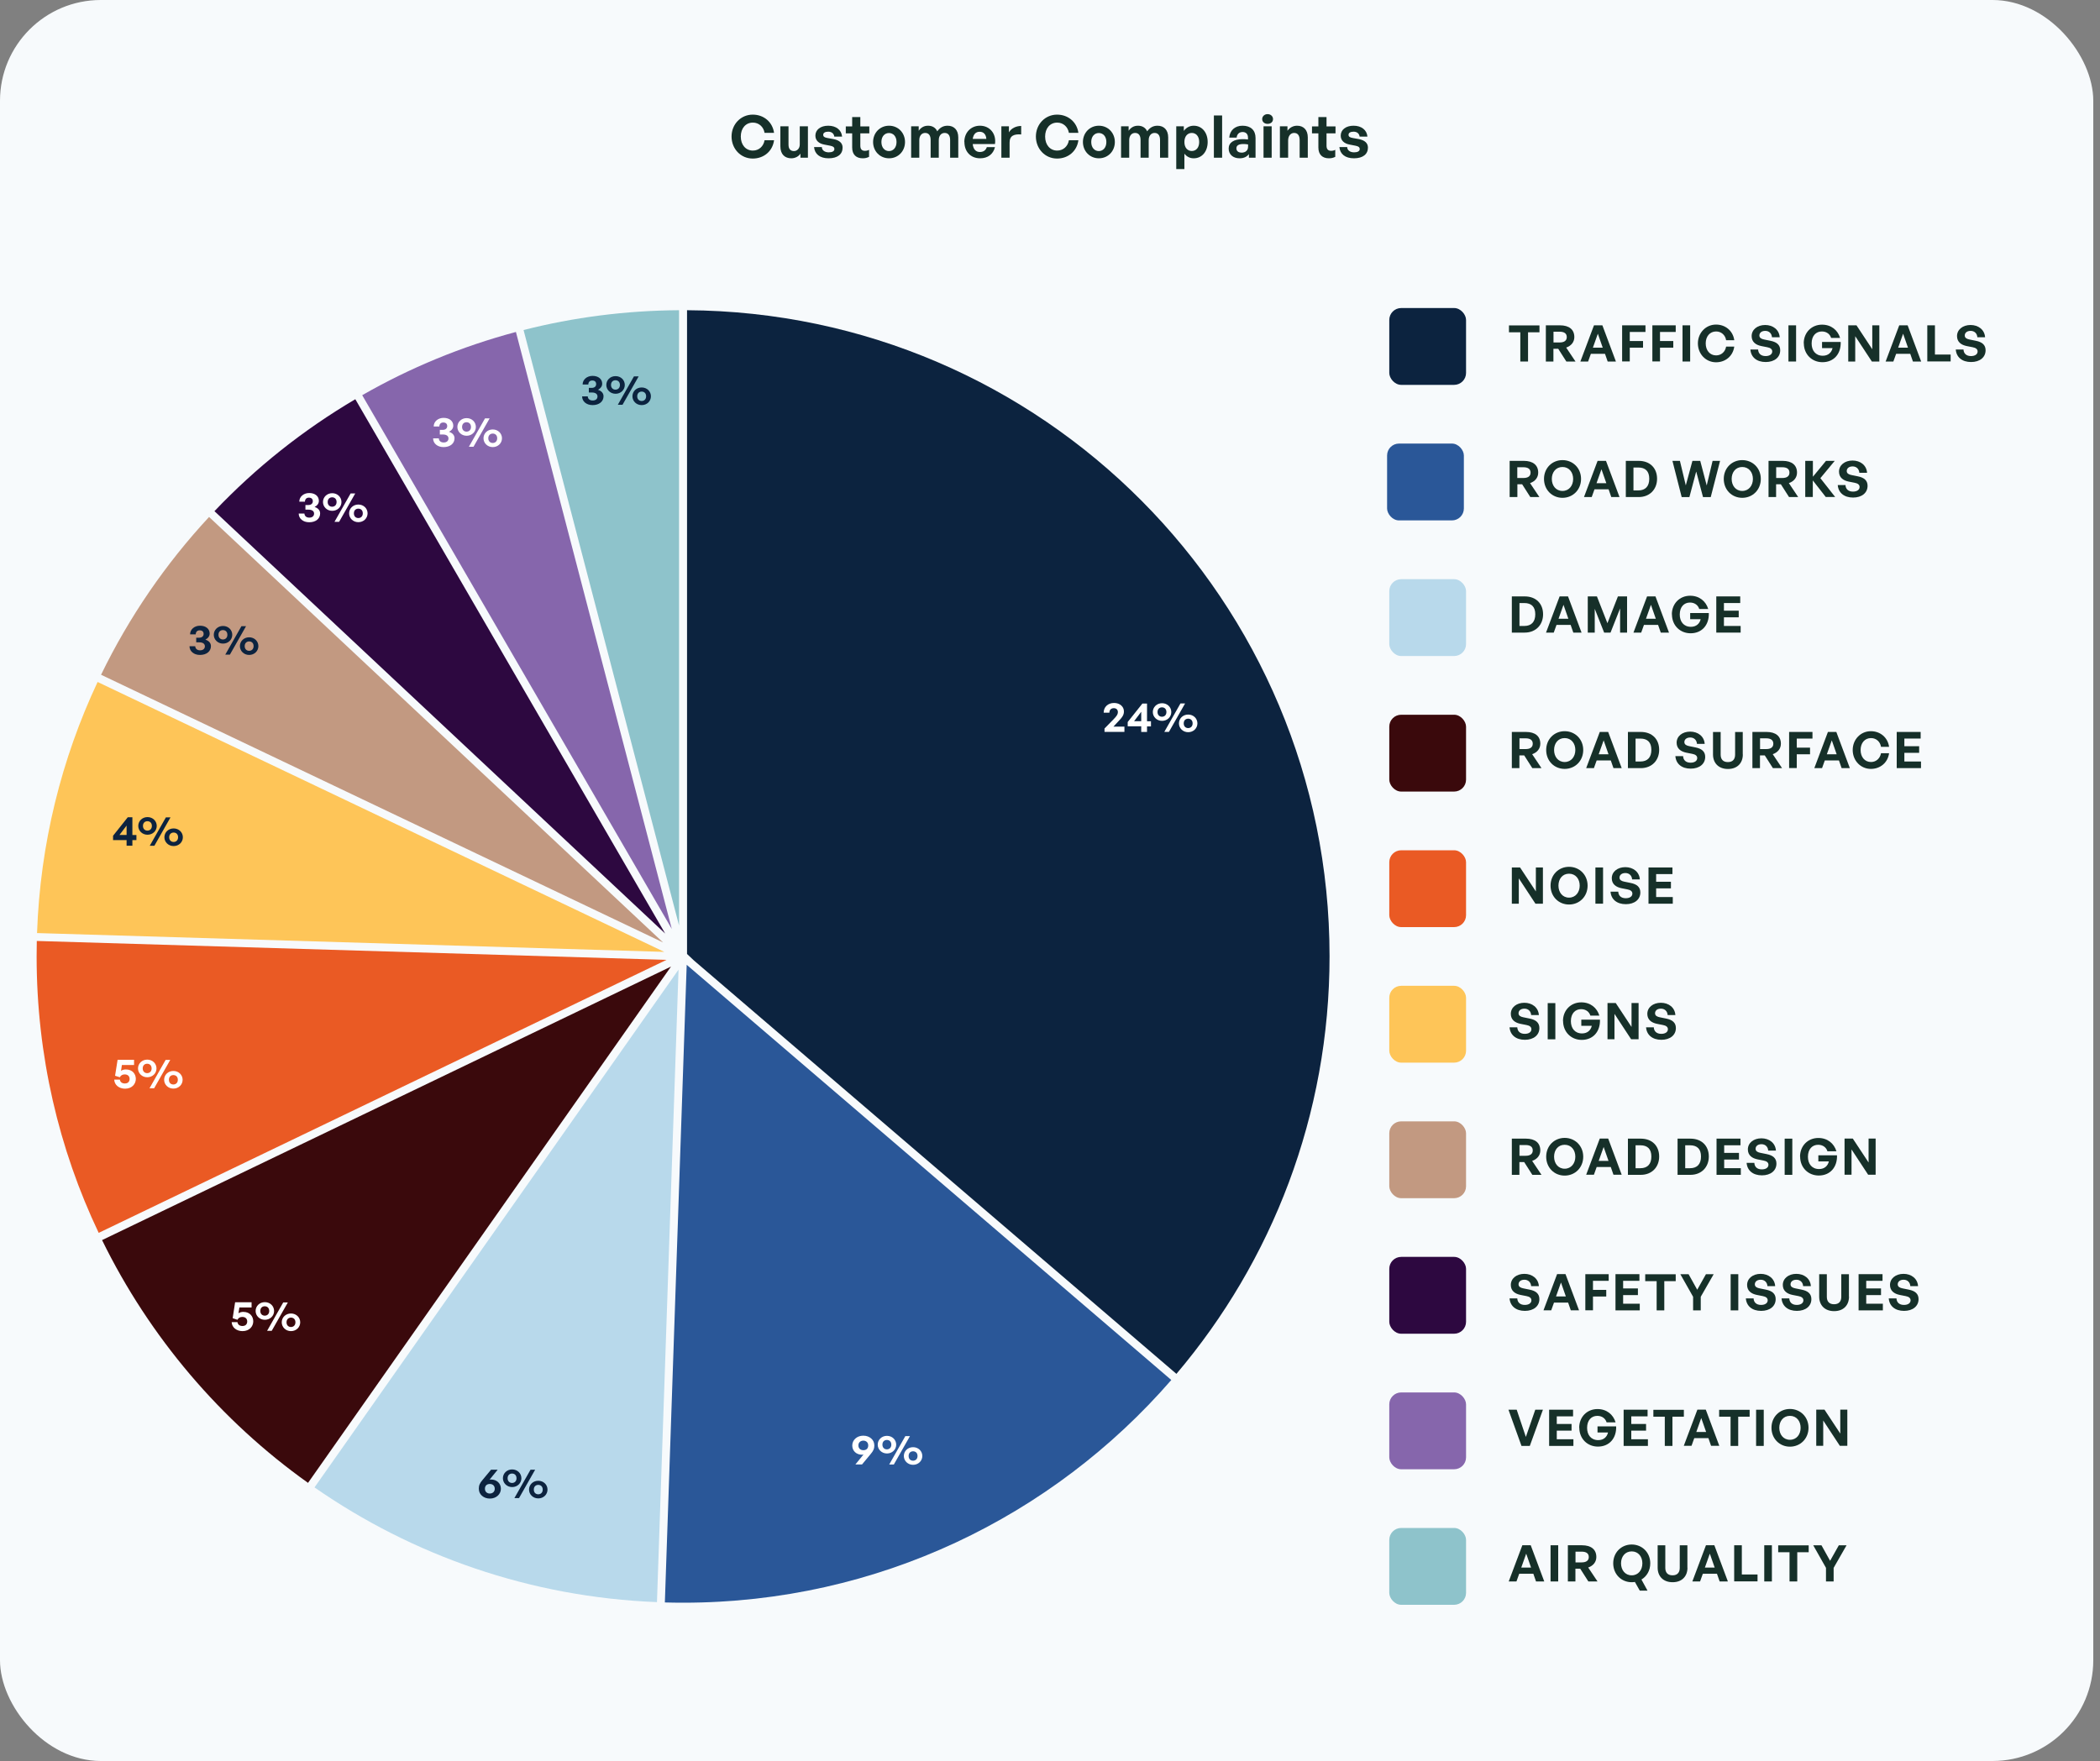 <?xml version="1.0" encoding="UTF-8"?><svg id="Layer_2" xmlns="http://www.w3.org/2000/svg" xmlns:xlink="http://www.w3.org/1999/xlink" viewBox="0 0 250 209.7"><rect x="0" y="0" width="250" height="209.7" fill="#808080" stroke="none"/><defs><style>.cls-1{fill:#0c233f;}.cls-2{fill:#fff;}.cls-3{fill:#3a090c;}.cls-4{clip-path:url(#clippath-2);}.cls-5{clip-path:url(#clippath-6);}.cls-6{fill:#2d0840;}.cls-7{fill:#2a5798;}.cls-8{fill:#8666ac;}.cls-9{clip-path:url(#clippath-7);}.cls-10{clip-path:url(#clippath-1);}.cls-11{clip-path:url(#clippath-4);}.cls-12{fill:#163029;}.cls-13{fill:#f7fafc;}.cls-14{clip-path:url(#clippath-9);}.cls-15{clip-path:url(#clippath);}.cls-16{fill:#fec558;}.cls-17{fill:none;}.cls-18{clip-path:url(#clippath-3);}.cls-19{clip-path:url(#clippath-8);}.cls-20{clip-path:url(#clippath-5);}.cls-21{fill:#8ec3cb;}.cls-22{fill:#ea5a24;}.cls-23{fill:#b8d9eb;}.cls-24{clip-path:url(#clippath-10);}.cls-25{fill:#c29981;}</style><clipPath id="clippath"><rect class="cls-17" width="250" height="209.7"/></clipPath><clipPath id="clippath-1"><rect class="cls-17" width="250" height="209.7"/></clipPath><clipPath id="clippath-2"><rect class="cls-17" width="250" height="209.7"/></clipPath><clipPath id="clippath-3"><rect class="cls-17" width="250" height="209.7"/></clipPath><clipPath id="clippath-4"><rect class="cls-17" width="250" height="209.7"/></clipPath><clipPath id="clippath-5"><rect class="cls-17" width="250" height="209.7"/></clipPath><clipPath id="clippath-6"><rect class="cls-17" width="250" height="209.7"/></clipPath><clipPath id="clippath-7"><rect class="cls-17" width="250" height="209.7"/></clipPath><clipPath id="clippath-8"><rect class="cls-17" width="250" height="209.7"/></clipPath><clipPath id="clippath-9"><rect class="cls-17" width="250" height="209.7"/></clipPath><clipPath id="clippath-10"><rect class="cls-17" width="250" height="209.7"/></clipPath></defs><g id="Layer_1-2"><g><g class="cls-15"><rect class="cls-13" y="0" width="249.2" height="209.7" rx="12" ry="12"/><path class="cls-6" d="M79.19,111.17L42.3,47.54c-6.2,3.65-11.84,8.14-16.77,13.33l53.66,50.3Z"/><path class="cls-1" d="M81.79,113.6l.84,.79,57.42,49.21c11.37-13.41,18.23-30.77,18.23-49.72,0-42.35-34.2-76.7-76.49-76.94V113.6Z"/><path class="cls-23" d="M78.21,190.78l2.57-75.32-43.34,61.66c11.65,8.1,25.65,13.06,40.76,13.66"/><path class="cls-21" d="M80.84,36.94c-6.38,.04-12.58,.85-18.51,2.36l18.51,70.91V36.94Z"/><path class="cls-8" d="M79.98,110.64L61.42,39.53c-6.48,1.73-12.62,4.27-18.3,7.53l36.86,63.57Z"/><path class="cls-7" d="M81.75,114.89l-2.6,75.93c.72,.02,1.45,.03,2.18,.03,23.2,0,44.01-10.28,58.11-26.52l-57.69-49.44Z"/><path class="cls-3" d="M79.88,115.1L12.15,147.67c5.66,11.56,14.12,21.5,24.52,28.91l43.21-61.48Z"/><path class="cls-16" d="M79.08,113.35L11.62,81.21c-4.29,9.13-6.84,19.24-7.21,29.9l74.67,2.24Z"/><path class="cls-22" d="M79.36,114.3l-74.98-2.25c-.01,.61-.02,1.23-.02,1.85,0,11.78,2.65,22.94,7.39,32.91l67.62-32.52Z"/><path class="cls-25" d="M12.03,80.35l66.91,31.88L24.89,61.56c-5.16,5.56-9.51,11.89-12.86,18.79"/></g><g><path class="cls-12" d="M179.72,59.19v-4.31h1.69c1.08,0,1.71,.5,1.71,1.4,0,.58-.36,1.04-.97,1.25l1.11,1.66h-1.08l-.97-1.52h-.57v1.52h-.91Zm.91-2.27h.73c.55,0,.85-.22,.85-.64s-.29-.64-.85-.64h-.73v1.28Z"/><path class="cls-12" d="M183.81,57.03c0-1.29,.96-2.24,2.2-2.24s2.21,.95,2.21,2.24-.97,2.25-2.21,2.25-2.2-.96-2.2-2.25Zm3.47,0c0-.79-.48-1.42-1.27-1.42s-1.27,.63-1.27,1.42,.48,1.43,1.27,1.43,1.27-.64,1.27-1.43Z"/><path class="cls-12" d="M191.49,58.27h-1.67l-.33,.92h-.92l1.62-4.31h1l1.61,4.31h-.98l-.32-.92Zm-1.42-.73h1.16l-.58-1.66-.59,1.66Z"/><path class="cls-12" d="M193.55,59.19v-4.31h1.53c1.37,0,2.19,.88,2.19,2.13s-.86,2.18-2.19,2.18h-1.53Zm.91-.79h.57c.86,0,1.31-.5,1.31-1.39s-.45-1.34-1.31-1.34h-.57v2.74Z"/><path class="cls-12" d="M201.92,56.18l-.8,3.01h-.92l-1.1-4.31h.89l.7,2.92,.79-2.92h.93l.77,2.93,.7-2.93h.89l-1.11,4.31h-.92l-.8-3.01Z"/><path class="cls-12" d="M205.21,57.03c0-1.29,.96-2.24,2.2-2.24s2.21,.95,2.21,2.24-.96,2.25-2.21,2.25-2.2-.96-2.2-2.25Zm3.47,0c0-.79-.48-1.42-1.27-1.42s-1.26,.63-1.26,1.42,.48,1.43,1.26,1.43,1.27-.64,1.27-1.43Z"/><path class="cls-12" d="M210.54,59.19v-4.31h1.68c1.09,0,1.71,.5,1.71,1.4,0,.58-.36,1.04-.97,1.25l1.11,1.66h-1.09l-.97-1.52h-.57v1.52h-.91Zm.91-2.27h.73c.55,0,.85-.22,.85-.64s-.29-.64-.85-.64h-.73v1.28Z"/><path class="cls-12" d="M214.91,59.19v-4.31h.91v1.89l1.56-1.89h1.04l-1.71,2.06,1.76,2.24h-1.12l-1.54-1.97v1.97h-.91Z"/><path class="cls-12" d="M220.61,59.25c-1.08,0-1.76-.58-1.83-1.49h.92c.02,.47,.33,.78,.89,.78,.46,0,.79-.2,.79-.55,0-.27-.21-.43-.58-.5l-.71-.14c-.65-.13-1.16-.48-1.16-1.19,0-.77,.68-1.32,1.61-1.32s1.67,.56,1.73,1.46h-.92c-.03-.45-.34-.76-.8-.76s-.7,.25-.7,.55,.27,.42,.58,.48l.74,.15c.76,.15,1.16,.5,1.16,1.13,0,.82-.66,1.4-1.74,1.4Z"/></g><g class="cls-10"><rect class="cls-7" x="165.13" y="52.82" width="9.14" height="9.15" rx="1.42" ry="1.42"/></g><g><path class="cls-12" d="M180.99,43.05v-3.48h-1.35v-.82h3.63v.82h-1.36v3.48h-.91Z"/><path class="cls-12" d="M184.03,43.05v-4.31h1.68c1.09,0,1.71,.5,1.71,1.4,0,.58-.36,1.04-.97,1.25l1.11,1.66h-1.09l-.97-1.52h-.57v1.52h-.91Zm.91-2.27h.73c.55,0,.85-.22,.85-.64s-.29-.64-.85-.64h-.73v1.28Z"/><path class="cls-12" d="M191.06,42.13h-1.67l-.33,.92h-.92l1.62-4.31h1l1.61,4.31h-.98l-.32-.92Zm-1.42-.73h1.16l-.58-1.66-.59,1.66Z"/><path class="cls-12" d="M193.11,43.05v-4.31h2.78v.79h-1.87v1.08h1.58v.79h-1.58v1.64h-.91Z"/><path class="cls-12" d="M196.71,43.05v-4.31h2.78v.79h-1.87v1.08h1.58v.79h-1.58v1.64h-.91Z"/><path class="cls-12" d="M200.3,43.05v-4.31h.91v4.31h-.91Z"/><path class="cls-12" d="M202.13,40.89c0-1.26,.95-2.24,2.16-2.24,1.13,0,2.02,.76,2.17,1.86h-.97c-.1-.62-.58-1.04-1.19-1.04-.74,0-1.24,.58-1.24,1.42s.5,1.43,1.24,1.43c.61,0,1.09-.43,1.19-1.05h.97c-.15,1.12-1.04,1.87-2.17,1.87-1.21,0-2.16-.98-2.16-2.25Z"/><path class="cls-12" d="M210.21,43.11c-1.09,0-1.76-.58-1.83-1.49h.92c.02,.47,.33,.78,.89,.78,.46,0,.79-.2,.79-.55,0-.27-.21-.43-.58-.5l-.71-.14c-.65-.13-1.16-.48-1.16-1.19,0-.77,.68-1.32,1.61-1.32s1.67,.56,1.73,1.46h-.92c-.03-.45-.34-.76-.8-.76s-.7,.25-.7,.55,.27,.42,.58,.48l.74,.15c.76,.15,1.16,.5,1.16,1.13,0,.82-.66,1.4-1.74,1.4Z"/><path class="cls-12" d="M212.91,43.05v-4.31h.91v4.31h-.91Z"/><path class="cls-12" d="M214.73,40.88c0-1.27,.92-2.22,2.18-2.22,1.09,0,1.87,.65,2.15,1.58h-1.07c-.13-.44-.53-.77-1.1-.77-.7,0-1.22,.51-1.22,1.43,0,.83,.46,1.46,1.33,1.46,.64,0,1.04-.38,1.16-.91h-1.25v-.73h2.22c.05,1.4-.8,2.41-2.17,2.41-1.25,0-2.22-.93-2.22-2.26Z"/><path class="cls-12" d="M220.86,40.05v3h-.83v-4.31h.98l1.88,2.85v-2.85h.84v4.31h-.89l-1.97-3Z"/><path class="cls-12" d="M227.4,42.13h-1.67l-.33,.92h-.92l1.62-4.31h1l1.61,4.31h-.98l-.32-.92Zm-1.42-.73h1.16l-.58-1.66-.59,1.66Z"/><path class="cls-12" d="M229.44,43.05v-4.31h.91v3.48h1.87v.82h-2.78Z"/><path class="cls-12" d="M234.66,43.11c-1.09,0-1.76-.58-1.83-1.49h.92c.02,.47,.33,.78,.89,.78,.46,0,.79-.2,.79-.55,0-.27-.21-.43-.58-.5l-.71-.14c-.65-.13-1.16-.48-1.16-1.19,0-.77,.68-1.32,1.61-1.32s1.67,.56,1.73,1.46h-.92c-.03-.45-.34-.76-.8-.76s-.7,.25-.7,.55,.27,.42,.58,.48l.74,.15c.76,.15,1.16,.5,1.16,1.13,0,.82-.66,1.4-1.74,1.4Z"/></g><g class="cls-4"><rect class="cls-1" x="165.39" y="36.68" width="9.14" height="9.15" rx="1.42" ry="1.42"/></g><g><path class="cls-12" d="M179.98,75.33v-4.31h1.53c1.37,0,2.19,.88,2.19,2.13s-.86,2.18-2.19,2.18h-1.53Zm.91-.79h.57c.86,0,1.31-.5,1.31-1.39s-.45-1.34-1.31-1.34h-.57v2.74Z"/><path class="cls-12" d="M186.97,74.41h-1.67l-.33,.92h-.92l1.62-4.31h1l1.61,4.31h-.98l-.32-.92Zm-1.42-.73h1.16l-.58-1.66-.59,1.66Z"/><path class="cls-12" d="M189.85,72.47v2.86h-.83v-4.31h1.09l1.25,3.19,1.25-3.19h1.09v4.31h-.83v-2.88l-1.14,2.88h-.76l-1.13-2.86Z"/><path class="cls-12" d="M197.38,74.41h-1.67l-.33,.92h-.92l1.62-4.31h1l1.61,4.31h-.98l-.32-.92Zm-1.42-.73h1.16l-.58-1.66-.59,1.66Z"/><path class="cls-12" d="M199.03,73.16c0-1.27,.92-2.22,2.18-2.22,1.09,0,1.87,.65,2.15,1.58h-1.07c-.13-.44-.53-.77-1.1-.77-.7,0-1.22,.51-1.22,1.43,0,.83,.46,1.46,1.33,1.46,.64,0,1.04-.38,1.16-.91h-1.25v-.73h2.22c.05,1.4-.8,2.41-2.17,2.41-1.25,0-2.22-.93-2.22-2.26Z"/><path class="cls-12" d="M207.22,75.33h-2.9v-4.31h2.85v.79h-1.94v.91h1.76v.79h-1.76v1.03h1.99v.79Z"/></g><g class="cls-18"><rect class="cls-23" x="165.39" y="68.97" width="9.14" height="9.15" rx="1.42" ry="1.42"/></g><g><path class="cls-12" d="M179.98,91.47v-4.31h1.68c1.09,0,1.71,.5,1.71,1.4,0,.58-.36,1.04-.97,1.25l1.11,1.66h-1.09l-.97-1.52h-.57v1.52h-.91Zm.91-2.27h.73c.55,0,.85-.22,.85-.64s-.29-.64-.85-.64h-.73v1.28Z"/><path class="cls-12" d="M184.07,89.31c0-1.29,.96-2.24,2.2-2.24s2.21,.95,2.21,2.24-.96,2.25-2.21,2.25-2.2-.96-2.2-2.25Zm3.47,0c0-.79-.48-1.42-1.27-1.42s-1.26,.63-1.26,1.42,.48,1.43,1.26,1.43,1.27-.64,1.27-1.43Z"/><path class="cls-12" d="M191.75,90.55h-1.67l-.33,.92h-.92l1.62-4.31h1l1.61,4.31h-.98l-.32-.92Zm-1.42-.73h1.16l-.58-1.66-.59,1.66Z"/><path class="cls-12" d="M193.8,91.47v-4.31h1.53c1.37,0,2.19,.88,2.19,2.13s-.86,2.18-2.19,2.18h-1.53Zm.91-.79h.57c.86,0,1.31-.5,1.31-1.39s-.45-1.34-1.31-1.34h-.57v2.74Z"/><path class="cls-12" d="M201.28,91.53c-1.09,0-1.76-.58-1.83-1.49h.92c.02,.47,.33,.78,.89,.78,.46,0,.79-.2,.79-.55,0-.27-.21-.43-.58-.5l-.71-.14c-.65-.13-1.16-.48-1.16-1.19,0-.77,.68-1.32,1.61-1.32s1.67,.56,1.73,1.46h-.92c-.03-.45-.34-.76-.8-.76s-.7,.25-.7,.55,.27,.42,.58,.48l.74,.15c.76,.15,1.16,.5,1.16,1.13,0,.82-.66,1.4-1.74,1.4Z"/><path class="cls-12" d="M207.48,89.84c0,1.02-.65,1.73-1.77,1.73s-1.78-.71-1.78-1.73v-2.67h.91v2.69c0,.53,.26,.89,.86,.89s.86-.36,.86-.89v-2.69h.91v2.67Z"/><path class="cls-12" d="M208.62,91.47v-4.31h1.68c1.09,0,1.71,.5,1.71,1.4,0,.58-.36,1.04-.97,1.25l1.11,1.66h-1.09l-.97-1.52h-.57v1.52h-.91Zm.91-2.27h.73c.55,0,.85-.22,.85-.64s-.29-.64-.85-.64h-.73v1.28Z"/><path class="cls-12" d="M212.99,91.47v-4.31h2.78v.79h-1.87v1.08h1.58v.79h-1.58v1.64h-.91Z"/><path class="cls-12" d="M218.91,90.55h-1.67l-.33,.92h-.92l1.62-4.31h1l1.61,4.31h-.98l-.32-.92Zm-1.42-.73h1.16l-.58-1.66-.59,1.66Z"/><path class="cls-12" d="M220.56,89.31c0-1.26,.95-2.24,2.16-2.24,1.13,0,2.02,.76,2.17,1.86h-.96c-.1-.62-.58-1.04-1.19-1.04-.74,0-1.24,.58-1.24,1.42s.5,1.43,1.24,1.43c.61,0,1.08-.43,1.19-1.05h.96c-.15,1.12-1.04,1.87-2.17,1.87-1.21,0-2.16-.98-2.16-2.25Z"/><path class="cls-12" d="M228.7,91.47h-2.9v-4.31h2.85v.79h-1.94v.91h1.76v.79h-1.76v1.03h1.98v.79Z"/></g><g class="cls-11"><rect class="cls-3" x="165.39" y="85.11" width="9.14" height="9.15" rx="1.42" ry="1.42"/></g><g><path class="cls-12" d="M180.81,104.61v3h-.83v-4.31h.98l1.88,2.85v-2.85h.84v4.31h-.89l-1.97-3Z"/><path class="cls-12" d="M184.59,105.46c0-1.29,.96-2.24,2.2-2.24s2.21,.95,2.21,2.24-.96,2.25-2.21,2.25-2.2-.96-2.2-2.25Zm3.47,0c0-.79-.48-1.42-1.27-1.42s-1.26,.63-1.26,1.42,.48,1.43,1.26,1.43,1.27-.64,1.27-1.43Z"/><path class="cls-12" d="M189.93,107.61v-4.31h.91v4.31h-.91Z"/><path class="cls-12" d="M193.56,107.67c-1.09,0-1.76-.58-1.83-1.49h.92c.02,.47,.33,.78,.89,.78,.46,0,.79-.2,.79-.55,0-.27-.21-.43-.58-.5l-.71-.14c-.65-.13-1.16-.48-1.16-1.19,0-.77,.68-1.32,1.61-1.32s1.67,.56,1.73,1.46h-.92c-.03-.45-.34-.76-.8-.76s-.7,.25-.7,.55,.27,.42,.58,.48l.74,.15c.76,.15,1.16,.5,1.16,1.13,0,.82-.66,1.4-1.74,1.4Z"/><path class="cls-12" d="M199.15,107.61h-2.9v-4.31h2.85v.79h-1.94v.91h1.76v.79h-1.76v1.03h1.98v.79Z"/></g><g class="cls-20"><rect class="cls-22" x="165.39" y="101.25" width="9.14" height="9.15" rx="1.42" ry="1.42"/></g><g><path class="cls-12" d="M181.54,123.82c-1.08,0-1.76-.58-1.83-1.49h.92c.02,.47,.33,.78,.89,.78,.46,0,.79-.2,.79-.55,0-.27-.21-.43-.58-.5l-.71-.14c-.65-.13-1.16-.48-1.16-1.19,0-.77,.68-1.32,1.61-1.32s1.67,.56,1.73,1.46h-.92c-.03-.45-.34-.76-.8-.76s-.7,.25-.7,.55,.27,.42,.58,.48l.74,.15c.76,.15,1.16,.5,1.16,1.13,0,.82-.66,1.4-1.74,1.4Z"/><path class="cls-12" d="M184.25,123.76v-4.31h.91v4.31h-.91Z"/><path class="cls-12" d="M186.07,121.58c0-1.27,.92-2.22,2.18-2.22,1.09,0,1.87,.65,2.15,1.58h-1.07c-.13-.44-.53-.77-1.1-.77-.7,0-1.22,.51-1.22,1.43,0,.83,.46,1.46,1.33,1.46,.64,0,1.04-.38,1.16-.91h-1.25v-.73h2.22c.05,1.4-.8,2.41-2.17,2.41-1.25,0-2.22-.93-2.22-2.26Z"/><path class="cls-12" d="M192.2,120.75v3h-.83v-4.31h.98l1.88,2.85v-2.85h.84v4.31h-.89l-1.97-3Z"/><path class="cls-12" d="M197.79,123.82c-1.08,0-1.76-.58-1.83-1.49h.92c.02,.47,.33,.78,.89,.78,.46,0,.79-.2,.79-.55,0-.27-.21-.43-.58-.5l-.71-.14c-.65-.13-1.16-.48-1.16-1.19,0-.77,.68-1.32,1.61-1.32s1.67,.56,1.73,1.46h-.92c-.03-.45-.34-.76-.8-.76s-.7,.25-.7,.55,.27,.42,.58,.48l.74,.15c.76,.15,1.16,.5,1.16,1.13,0,.82-.66,1.4-1.74,1.4Z"/></g><g class="cls-5"><rect class="cls-16" x="165.39" y="117.39" width="9.14" height="9.15" rx="1.42" ry="1.42"/></g><g><path class="cls-12" d="M179.98,139.9v-4.31h1.68c1.09,0,1.71,.5,1.71,1.4,0,.58-.36,1.04-.97,1.25l1.11,1.66h-1.09l-.97-1.52h-.57v1.52h-.91Zm.91-2.27h.73c.55,0,.85-.22,.85-.64s-.29-.64-.85-.64h-.73v1.28Z"/><path class="cls-12" d="M184.07,137.74c0-1.29,.96-2.24,2.2-2.24s2.21,.95,2.21,2.24-.96,2.25-2.21,2.25-2.2-.96-2.2-2.25Zm3.47,0c0-.79-.48-1.42-1.27-1.42s-1.26,.63-1.26,1.42,.48,1.43,1.26,1.43,1.27-.64,1.27-1.43Z"/><path class="cls-12" d="M191.75,138.97h-1.67l-.33,.92h-.92l1.62-4.31h1l1.61,4.31h-.98l-.32-.92Zm-1.42-.73h1.16l-.58-1.66-.59,1.66Z"/><path class="cls-12" d="M193.8,139.9v-4.31h1.53c1.37,0,2.19,.88,2.19,2.13s-.86,2.18-2.19,2.18h-1.53Zm.91-.79h.57c.86,0,1.31-.5,1.31-1.39s-.45-1.34-1.31-1.34h-.57v2.74Z"/><path class="cls-12" d="M199.71,139.9v-4.31h1.53c1.37,0,2.19,.88,2.19,2.13s-.86,2.18-2.19,2.18h-1.53Zm.91-.79h.57c.86,0,1.31-.5,1.31-1.39s-.45-1.34-1.31-1.34h-.57v2.74Z"/><path class="cls-12" d="M207.25,139.9h-2.9v-4.31h2.85v.79h-1.94v.91h1.76v.79h-1.76v1.03h1.98v.79Z"/><path class="cls-12" d="M209.76,139.96c-1.08,0-1.76-.58-1.83-1.49h.92c.02,.47,.33,.78,.89,.78,.46,0,.79-.2,.79-.55,0-.27-.21-.43-.58-.5l-.71-.14c-.65-.13-1.16-.48-1.16-1.19,0-.77,.68-1.32,1.61-1.32s1.67,.56,1.73,1.46h-.92c-.03-.45-.34-.76-.8-.76s-.7,.25-.7,.55,.27,.42,.58,.48l.74,.15c.76,.15,1.16,.5,1.16,1.13,0,.82-.66,1.4-1.74,1.4Z"/><path class="cls-12" d="M212.46,139.9v-4.31h.91v4.31h-.91Z"/><path class="cls-12" d="M214.29,137.73c0-1.27,.92-2.22,2.18-2.22,1.09,0,1.87,.65,2.15,1.58h-1.07c-.13-.44-.53-.77-1.1-.77-.7,0-1.22,.51-1.22,1.43,0,.83,.46,1.46,1.33,1.46,.64,0,1.04-.38,1.16-.91h-1.25v-.73h2.22c.05,1.4-.8,2.41-2.17,2.41-1.25,0-2.22-.93-2.22-2.26Z"/><path class="cls-12" d="M220.42,136.89v3h-.83v-4.31h.98l1.88,2.85v-2.85h.84v4.31h-.89l-1.97-3Z"/></g><g class="cls-9"><rect class="cls-25" x="165.39" y="133.53" width="9.14" height="9.15" rx="1.42" ry="1.42"/></g><g><path class="cls-12" d="M181.54,156.1c-1.08,0-1.76-.58-1.83-1.49h.92c.02,.47,.33,.78,.89,.78,.46,0,.79-.2,.79-.55,0-.27-.21-.43-.58-.5l-.71-.14c-.65-.13-1.16-.48-1.16-1.19,0-.77,.68-1.32,1.61-1.32s1.67,.56,1.73,1.46h-.92c-.03-.45-.34-.76-.8-.76s-.7,.25-.7,.55,.27,.42,.58,.48l.74,.15c.76,.15,1.16,.5,1.16,1.13,0,.82-.66,1.4-1.74,1.4Z"/><path class="cls-12" d="M186.67,155.11h-1.67l-.33,.92h-.92l1.62-4.31h1l1.61,4.31h-.98l-.32-.92Zm-1.42-.73h1.16l-.58-1.66-.59,1.66Z"/><path class="cls-12" d="M188.73,156.04v-4.31h2.78v.79h-1.87v1.08h1.58v.79h-1.58v1.64h-.91Z"/><path class="cls-12" d="M195.22,156.04h-2.9v-4.31h2.85v.79h-1.94v.91h1.76v.79h-1.76v1.03h1.98v.79Z"/><path class="cls-12" d="M197.22,156.04v-3.48h-1.36v-.82h3.63v.82h-1.36v3.48h-.91Z"/><path class="cls-12" d="M202.47,156.04h-.91v-1.62l-1.52-2.69h.98l1.03,1.85,1.04-1.85h.92l-1.54,2.69v1.62Z"/><path class="cls-12" d="M206.03,156.04v-4.31h.91v4.31h-.91Z"/><path class="cls-12" d="M209.67,156.1c-1.09,0-1.76-.58-1.83-1.49h.92c.02,.47,.33,.78,.89,.78,.46,0,.79-.2,.79-.55,0-.27-.21-.43-.58-.5l-.71-.14c-.65-.13-1.16-.48-1.16-1.19,0-.77,.68-1.32,1.61-1.32s1.67,.56,1.73,1.46h-.92c-.03-.45-.34-.76-.8-.76s-.7,.25-.7,.55,.27,.42,.58,.48l.74,.15c.76,.15,1.16,.5,1.16,1.13,0,.82-.66,1.4-1.74,1.4Z"/><path class="cls-12" d="M213.92,156.1c-1.08,0-1.76-.58-1.83-1.49h.92c.02,.47,.33,.78,.89,.78,.46,0,.79-.2,.79-.55,0-.27-.21-.43-.58-.5l-.71-.14c-.65-.13-1.16-.48-1.16-1.19,0-.77,.68-1.32,1.61-1.32s1.67,.56,1.73,1.46h-.92c-.03-.45-.34-.76-.8-.76s-.7,.25-.7,.55,.27,.42,.58,.48l.74,.15c.76,.15,1.16,.5,1.16,1.13,0,.82-.66,1.4-1.74,1.4Z"/><path class="cls-12" d="M220.12,154.4c0,1.02-.65,1.73-1.77,1.73s-1.78-.71-1.78-1.73v-2.67h.91v2.69c0,.53,.26,.89,.86,.89s.86-.36,.86-.89v-2.69h.91v2.67Z"/><path class="cls-12" d="M224.16,156.04h-2.9v-4.31h2.85v.79h-1.94v.91h1.76v.79h-1.76v1.03h1.98v.79Z"/><path class="cls-12" d="M226.68,156.1c-1.08,0-1.76-.58-1.83-1.49h.92c.02,.47,.33,.78,.89,.78,.46,0,.79-.2,.79-.55,0-.27-.21-.43-.58-.5l-.71-.14c-.65-.13-1.16-.48-1.16-1.19,0-.77,.68-1.32,1.61-1.32s1.67,.56,1.73,1.46h-.92c-.03-.45-.34-.76-.8-.76s-.7,.25-.7,.55,.27,.42,.58,.48l.74,.15c.76,.15,1.16,.5,1.16,1.13,0,.82-.66,1.4-1.74,1.4Z"/></g><g class="cls-19"><rect class="cls-6" x="165.39" y="149.67" width="9.14" height="9.15" rx="1.42" ry="1.42"/></g><g><path class="cls-12" d="M182.13,172.18h-1l-1.55-4.31h.98l1.09,3.24,1.12-3.24h.91l-1.56,4.31Z"/><path class="cls-12" d="M187.32,172.18h-2.9v-4.31h2.85v.79h-1.94v.91h1.76v.79h-1.76v1.03h1.98v.79Z"/><path class="cls-12" d="M188,170.01c0-1.27,.92-2.22,2.18-2.22,1.09,0,1.87,.65,2.15,1.58h-1.07c-.13-.44-.53-.77-1.1-.77-.7,0-1.22,.51-1.22,1.43,0,.83,.46,1.46,1.33,1.46,.64,0,1.04-.38,1.16-.91h-1.25v-.73h2.22c.05,1.4-.8,2.41-2.17,2.41-1.25,0-2.22-.93-2.22-2.26Z"/><path class="cls-12" d="M196.19,172.18h-2.9v-4.31h2.85v.79h-1.94v.91h1.76v.79h-1.76v1.03h1.98v.79Z"/><path class="cls-12" d="M198.19,172.18v-3.48h-1.36v-.82h3.63v.82h-1.36v3.48h-.91Z"/><path class="cls-12" d="M203.37,171.25h-1.67l-.33,.92h-.92l1.62-4.31h1l1.61,4.31h-.98l-.32-.92Zm-1.42-.73h1.16l-.58-1.66-.59,1.66Z"/><path class="cls-12" d="M206.02,172.18v-3.48h-1.36v-.82h3.63v.82h-1.36v3.48h-.91Z"/><path class="cls-12" d="M209.06,172.18v-4.31h.91v4.31h-.91Z"/><path class="cls-12" d="M210.89,170.02c0-1.29,.96-2.24,2.2-2.24s2.21,.95,2.21,2.24-.97,2.25-2.21,2.25-2.2-.96-2.2-2.25Zm3.47,0c0-.79-.48-1.42-1.27-1.42s-1.27,.63-1.27,1.42,.48,1.43,1.27,1.43,1.27-.64,1.27-1.43Z"/><path class="cls-12" d="M217.05,169.17v3h-.83v-4.31h.98l1.88,2.85v-2.85h.84v4.31h-.89l-1.97-3Z"/></g><g class="cls-14"><rect class="cls-8" x="165.39" y="165.81" width="9.14" height="9.15" rx="1.42" ry="1.42"/></g><g><path class="cls-12" d="M182.53,187.4h-1.67l-.33,.92h-.92l1.62-4.31h1l1.61,4.31h-.98l-.32-.92Zm-1.42-.73h1.16l-.58-1.66-.59,1.66Z"/><path class="cls-12" d="M184.59,188.32v-4.31h.91v4.31h-.91Z"/><path class="cls-12" d="M186.65,188.32v-4.31h1.68c1.09,0,1.71,.5,1.71,1.4,0,.58-.36,1.04-.97,1.25l1.11,1.66h-1.09l-.97-1.52h-.57v1.52h-.91Zm.91-2.27h.73c.55,0,.85-.22,.85-.64s-.29-.64-.85-.64h-.73v1.28Z"/><path class="cls-12" d="M192.05,186.16c0-1.29,.96-2.24,2.2-2.24s2.21,.95,2.21,2.24c0,.85-.41,1.55-1.05,1.93l.72,1.32h-.92l-.58-1.03c-.13,.02-.25,.03-.38,.03-1.24,0-2.2-.96-2.2-2.25Zm3.47,0c0-.79-.48-1.42-1.27-1.42s-1.27,.63-1.27,1.42,.48,1.43,1.27,1.43,1.27-.64,1.27-1.43Z"/><path class="cls-12" d="M200.89,186.68c0,1.02-.65,1.73-1.77,1.73s-1.78-.71-1.78-1.73v-2.67h.91v2.69c0,.53,.26,.89,.86,.89s.86-.36,.86-.89v-2.69h.91v2.67Z"/><path class="cls-12" d="M204.39,187.4h-1.67l-.33,.92h-.92l1.62-4.31h1l1.61,4.31h-.98l-.32-.92Zm-1.42-.73h1.16l-.58-1.66-.59,1.66Z"/><path class="cls-12" d="M206.45,188.32v-4.31h.91v3.48h1.87v.82h-2.78Z"/><path class="cls-12" d="M210.03,188.32v-4.31h.91v4.31h-.91Z"/><path class="cls-12" d="M213.04,188.32v-3.48h-1.35v-.82h3.63v.82h-1.36v3.48h-.91Z"/><path class="cls-12" d="M218.29,188.32h-.91v-1.62l-1.52-2.69h.98l1.03,1.85,1.04-1.85h.92l-1.54,2.69v1.62Z"/></g><g class="cls-24"><rect class="cls-21" x="165.39" y="181.95" width="9.14" height="9.15" rx="1.42" ry="1.42"/></g><g><path class="cls-12" d="M87.09,16.26c0-1.47,1.11-2.61,2.52-2.61,1.32,0,2.36,.88,2.54,2.17h-1.13c-.12-.72-.68-1.22-1.39-1.22-.86,0-1.44,.68-1.44,1.66s.58,1.67,1.44,1.67c.71,0,1.27-.5,1.39-1.23h1.13c-.17,1.3-1.21,2.18-2.54,2.18-1.42,0-2.52-1.15-2.52-2.63Z"/><path class="cls-12" d="M95.21,15.04h.97v3.74h-.89v-.49c-.2,.33-.62,.56-1.09,.56-.75,0-1.3-.46-1.3-1.43v-2.38h.97v2.19c0,.53,.26,.76,.65,.76,.35,0,.69-.28,.69-.79v-2.16Z"/><path class="cls-12" d="M98.65,18.85c-1.06,0-1.66-.51-1.74-1.34h.93c0,.38,.34,.63,.82,.63,.38,0,.67-.12,.67-.38,0-.24-.15-.34-.51-.41l-.67-.13c-.67-.12-1.08-.49-1.08-1.07,0-.69,.6-1.18,1.53-1.18s1.58,.5,1.65,1.3h-.93c-.04-.36-.31-.59-.72-.59-.36,0-.6,.13-.6,.37,0,.22,.15,.32,.49,.38l.72,.13c.73,.14,1.1,.48,1.1,1.02,0,.78-.6,1.27-1.66,1.27Z"/><path class="cls-12" d="M103.45,18.68c-.24,.12-.46,.17-.75,.17-.77,0-1.25-.44-1.25-1.28v-1.69h-.76v-.83h.76v-1.11h.97v1.11h1.07v.83h-1.07v1.47c0,.43,.2,.61,.55,.61,.18,0,.35-.04,.49-.12v.85Z"/><path class="cls-12" d="M103.94,16.91c0-1.09,.81-1.94,1.9-1.94s1.9,.85,1.9,1.94-.81,1.94-1.9,1.94-1.9-.85-1.9-1.94Zm2.79,0c0-.69-.41-1.07-.9-1.07s-.9,.38-.9,1.07,.41,1.08,.9,1.08,.9-.39,.9-1.08Z"/><path class="cls-12" d="M108.47,18.78v-3.74h.9v.53c.27-.38,.62-.6,1.12-.6s.9,.24,1.09,.67c.29-.41,.67-.67,1.23-.67,.76,0,1.27,.5,1.27,1.39v2.42h-.97v-2.11c0-.53-.22-.84-.65-.84-.39,0-.7,.3-.7,.86v2.09h-.97v-2.11c0-.53-.22-.84-.65-.84-.39,0-.7,.3-.7,.86v2.09h-.97Z"/><path class="cls-12" d="M114.8,16.9c0-1.11,.78-1.93,1.86-1.93,1.18,0,1.97,.96,1.79,2.18h-2.65c.06,.61,.36,.95,.85,.95,.43,0,.71-.21,.83-.58h.97c-.21,.85-.86,1.33-1.77,1.33-1.12,0-1.87-.78-1.87-1.95Zm1.01-.36h1.61c-.03-.52-.32-.85-.79-.85s-.74,.29-.83,.85Z"/><path class="cls-12" d="M120.18,18.78h-.97v-3.74h.9v.72c.27-.48,.85-.76,1.46-.76v1.01c-.83-.06-1.38,.13-1.38,.96v1.81Z"/><path class="cls-12" d="M123.32,16.26c0-1.47,1.11-2.61,2.52-2.61,1.32,0,2.36,.88,2.54,2.17h-1.13c-.12-.72-.68-1.22-1.39-1.22-.86,0-1.44,.68-1.44,1.66s.58,1.67,1.44,1.67c.71,0,1.27-.5,1.39-1.23h1.13c-.17,1.3-1.21,2.18-2.54,2.18-1.42,0-2.52-1.15-2.52-2.63Z"/><path class="cls-12" d="M128.92,16.91c0-1.09,.81-1.94,1.9-1.94s1.9,.85,1.9,1.94-.81,1.94-1.9,1.94-1.9-.85-1.9-1.94Zm2.79,0c0-.69-.41-1.07-.9-1.07s-.9,.38-.9,1.07,.41,1.08,.9,1.08,.9-.39,.9-1.08Z"/><path class="cls-12" d="M133.46,18.78v-3.74h.9v.53c.27-.38,.62-.6,1.12-.6s.9,.24,1.09,.67c.29-.41,.67-.67,1.23-.67,.76,0,1.27,.5,1.27,1.39v2.42h-.97v-2.11c0-.53-.22-.84-.65-.84-.38,0-.7,.3-.7,.86v2.09h-.97v-2.11c0-.53-.22-.84-.65-.84-.39,0-.7,.3-.7,.86v2.09h-.97Z"/><path class="cls-12" d="M142.1,18.85c-.44,0-.82-.19-1.1-.55v1.83h-.97v-5.09h.9v.55c.29-.4,.7-.62,1.18-.62,1.01,0,1.66,.84,1.66,1.94s-.65,1.94-1.66,1.94Zm-.22-3.02c-.48,0-.88,.37-.88,1.08s.4,1.07,.88,1.07,.88-.36,.88-1.07-.4-1.08-.88-1.08Z"/><path class="cls-12" d="M144.51,18.78v-5.03h.98v5.03h-.98Z"/><path class="cls-12" d="M148.7,18.32c-.25,.35-.62,.53-1.13,.53-.78,0-1.3-.46-1.3-1.16s.59-1.12,1.68-1.12c.21,0,.39,.01,.62,.04v-.22c0-.42-.24-.67-.64-.67s-.67,.25-.71,.67h-.88c.06-.86,.68-1.42,1.58-1.42,.98,0,1.55,.54,1.55,1.46v2.35h-.79v-.46Zm-.92-.14c.5,0,.8-.27,.8-.71v-.27c-.23-.04-.39-.05-.56-.05-.55,0-.83,.17-.83,.51,0,.31,.22,.51,.59,.51Z"/><path class="cls-12" d="M150.9,14.75c-.38,0-.64-.25-.64-.57s.27-.59,.64-.59,.65,.25,.65,.59-.27,.57-.65,.57Zm-.48,4.03v-3.74h.97v3.74h-.97Z"/><path class="cls-12" d="M153.34,18.78h-.97v-3.74h.9v.53c.27-.37,.66-.6,1.15-.6,.75,0,1.27,.49,1.27,1.39v2.42h-.97v-2.09c0-.55-.22-.86-.66-.86-.38,0-.71,.31-.71,.91v2.04Z"/><path class="cls-12" d="M158.95,18.68c-.24,.12-.46,.17-.75,.17-.77,0-1.25-.44-1.25-1.28v-1.69h-.76v-.83h.76v-1.11h.97v1.11h1.07v.83h-1.07v1.47c0,.43,.2,.61,.55,.61,.18,0,.35-.04,.49-.12v.85Z"/><path class="cls-12" d="M161.19,18.85c-1.06,0-1.66-.51-1.74-1.34h.93c0,.38,.34,.63,.82,.63,.38,0,.67-.12,.67-.38,0-.24-.15-.34-.51-.41l-.67-.13c-.67-.12-1.08-.49-1.08-1.07,0-.69,.6-1.18,1.53-1.18s1.58,.5,1.65,1.3h-.93c-.04-.36-.31-.59-.72-.59-.36,0-.6,.13-.6,.37,0,.22,.15,.32,.49,.38l.72,.13c.73,.14,1.1,.48,1.1,1.02,0,.78-.6,1.27-1.66,1.27Z"/></g><g><path class="cls-2" d="M133.85,87.15h-2.36v-.4l1.03-1.05c.39-.4,.56-.61,.56-.91,0-.28-.19-.46-.48-.46-.33,0-.53,.21-.53,.54h-.68c0-.68,.51-1.16,1.24-1.16,.68,0,1.17,.43,1.17,1,0,.41-.15,.67-.74,1.27l-.51,.55h1.31v.62Z"/><path class="cls-2" d="M136.55,86.49v.67h-.69v-.67h-1.61v-.51l1.75-2.2h.55v2.11h.47v.61h-.47Zm-.69-.61v-1.12l-.85,1.12h.85Z"/><path class="cls-2" d="M137.24,84.79c0-.58,.47-1.05,1.1-1.05s1.1,.47,1.1,1.05-.47,1.05-1.1,1.05-1.1-.48-1.1-1.05Zm1.62,0c0-.37-.24-.56-.53-.56s-.53,.19-.53,.56,.25,.56,.53,.56,.53-.19,.53-.56Zm-.25,2.36l1.92-3.38h.55l-1.92,3.38h-.55Zm1.74-1.01c0-.58,.47-1.05,1.1-1.05s1.1,.47,1.1,1.05-.47,1.05-1.1,1.05-1.1-.48-1.1-1.05Zm1.63,0c0-.38-.25-.56-.53-.56s-.53,.18-.53,.56,.25,.56,.53,.56,.53-.19,.53-.56Z"/></g><g><path class="cls-2" d="M104.09,172.09c0,.42-.12,.69-.45,1.07l-1.02,1.23h-.79l.97-1.19c-.06,.02-.12,.03-.17,.03-.69,0-1.17-.46-1.17-1.1s.54-1.17,1.31-1.17,1.31,.51,1.31,1.12Zm-1.9,.02c0,.39,.27,.58,.59,.58s.58-.17,.58-.57c0-.37-.27-.57-.58-.57s-.59,.2-.59,.56Z"/><path class="cls-2" d="M104.49,172.03c0-.58,.47-1.05,1.1-1.05s1.1,.47,1.1,1.05-.47,1.05-1.1,1.05-1.1-.48-1.1-1.05Zm1.62,0c0-.37-.24-.56-.53-.56s-.53,.19-.53,.56,.25,.56,.53,.56,.53-.19,.53-.56Zm-.25,2.36l1.92-3.38h.55l-1.92,3.38h-.55Zm1.74-1.01c0-.58,.47-1.05,1.1-1.05s1.1,.47,1.1,1.05-.47,1.05-1.1,1.05-1.1-.48-1.1-1.05Zm1.63,0c0-.38-.25-.56-.53-.56s-.53,.18-.53,.56,.25,.56,.53,.56,.53-.19,.53-.56Z"/></g><g><path class="cls-1" d="M57,177.31c0-.43,.12-.7,.44-1.07l1.02-1.23h.79l-.97,1.19c.05-.02,.11-.02,.17-.02,.69,0,1.18,.46,1.18,1.1s-.54,1.17-1.31,1.17-1.31-.52-1.31-1.12Zm1.9-.02c0-.39-.27-.58-.59-.58s-.58,.18-.58,.57c0,.37,.27,.57,.58,.57s.59-.2,.59-.56Z"/><path class="cls-1" d="M59.87,176.03c0-.58,.47-1.05,1.1-1.05s1.1,.47,1.1,1.05-.47,1.05-1.1,1.05-1.1-.48-1.1-1.05Zm1.62,0c0-.37-.24-.56-.53-.56s-.53,.19-.53,.56,.25,.56,.53,.56,.53-.19,.53-.56Zm-.25,2.36l1.92-3.38h.55l-1.92,3.38h-.55Zm1.74-1.01c0-.58,.47-1.05,1.1-1.05s1.1,.47,1.1,1.05-.47,1.05-1.1,1.05-1.1-.48-1.1-1.05Zm1.63,0c0-.38-.25-.56-.53-.56s-.53,.18-.53,.56,.25,.56,.53,.56,.53-.19,.53-.56Z"/></g><g><path class="cls-2" d="M27.57,157.44h.7c.04,.3,.27,.46,.59,.46,.41,0,.57-.26,.57-.54s-.17-.54-.58-.54c-.27,0-.47,.11-.58,.34l-.57-.19,.29-1.9h1.96v.62h-1.45l-.11,.69c.17-.11,.37-.16,.57-.16,.81,0,1.19,.56,1.19,1.13s-.43,1.16-1.28,1.16c-.72,0-1.27-.45-1.29-1.08Z"/><path class="cls-2" d="M30.43,156.11c0-.58,.47-1.05,1.1-1.05s1.1,.47,1.1,1.05-.47,1.05-1.1,1.05-1.1-.48-1.1-1.05Zm1.62,0c0-.37-.24-.56-.53-.56s-.53,.19-.53,.56,.25,.56,.53,.56,.53-.19,.53-.56Zm-.25,2.36l1.92-3.38h.55l-1.92,3.38h-.55Zm1.74-1.01c0-.58,.47-1.05,1.1-1.05s1.1,.47,1.1,1.05-.47,1.05-1.1,1.05-1.1-.48-1.1-1.05Zm1.63,0c0-.38-.25-.56-.53-.56s-.53,.19-.53,.56,.25,.56,.53,.56,.53-.19,.53-.56Z"/></g><g><path class="cls-2" d="M13.57,128.56h.7c.04,.3,.27,.46,.59,.46,.41,0,.57-.26,.57-.54s-.17-.54-.58-.54c-.27,0-.47,.11-.58,.34l-.57-.18,.3-1.9h1.96v.62h-1.45l-.1,.69c.17-.11,.37-.16,.57-.16,.81,0,1.19,.56,1.19,1.13s-.43,1.16-1.28,1.16c-.72,0-1.27-.45-1.29-1.08Z"/><path class="cls-2" d="M16.43,127.23c0-.58,.47-1.05,1.1-1.05s1.1,.47,1.1,1.05-.47,1.05-1.1,1.05-1.1-.48-1.1-1.05Zm1.62,0c0-.37-.24-.56-.53-.56s-.53,.19-.53,.56,.25,.56,.53,.56,.53-.19,.53-.56Zm-.25,2.36l1.92-3.38h.55l-1.92,3.38h-.55Zm1.74-1.01c0-.58,.47-1.05,1.1-1.05s1.1,.47,1.1,1.05-.47,1.05-1.1,1.05-1.1-.48-1.1-1.05Zm1.63,0c0-.38-.25-.56-.53-.56s-.53,.18-.53,.56,.25,.56,.53,.56,.53-.19,.53-.56Z"/></g><g><path class="cls-1" d="M15.76,100.04v.67h-.69v-.67h-1.61v-.52l1.75-2.2h.55v2.11h.48v.61h-.48Zm-.69-.61v-1.12l-.85,1.12h.85Z"/><path class="cls-1" d="M16.46,98.35c0-.58,.47-1.05,1.1-1.05s1.1,.47,1.1,1.05-.47,1.05-1.1,1.05-1.1-.48-1.1-1.05Zm1.62,0c0-.37-.24-.56-.53-.56s-.53,.19-.53,.56,.25,.56,.53,.56,.53-.19,.53-.56Zm-.25,2.36l1.92-3.38h.55l-1.92,3.38h-.55Zm1.74-1.01c0-.58,.47-1.05,1.1-1.05s1.1,.47,1.1,1.05-.47,1.05-1.1,1.05-1.1-.48-1.1-1.05Zm1.63,0c0-.38-.25-.56-.53-.56s-.53,.19-.53,.56,.25,.56,.53,.56,.53-.19,.53-.56Z"/></g><g><path class="cls-1" d="M22.56,76.95h.68c.02,.31,.24,.49,.58,.49s.57-.18,.57-.48-.25-.47-.66-.47h-.37v-.55h.33c.34,0,.55-.17,.55-.45s-.18-.43-.47-.43-.46,.18-.47,.48h-.67c0-.59,.51-1.03,1.18-1.03,.71,0,1.15,.39,1.15,.93,0,.31-.18,.55-.51,.73,.42,.13,.66,.41,.66,.77,0,.62-.52,1.05-1.3,1.05-.73,0-1.25-.43-1.25-1.04Z"/><path class="cls-1" d="M25.45,75.59c0-.58,.47-1.05,1.1-1.05s1.1,.47,1.1,1.05-.47,1.05-1.1,1.05-1.1-.48-1.1-1.05Zm1.62,0c0-.37-.24-.56-.53-.56s-.53,.19-.53,.56,.25,.56,.53,.56,.53-.19,.53-.56Zm-.25,2.36l1.92-3.38h.55l-1.92,3.38h-.55Zm1.74-1.01c0-.58,.47-1.05,1.1-1.05s1.1,.47,1.1,1.05-.47,1.05-1.1,1.05-1.1-.48-1.1-1.05Zm1.63,0c0-.38-.25-.56-.53-.56s-.53,.19-.53,.56,.25,.56,.53,.56,.53-.19,.53-.56Z"/></g><g><path class="cls-2" d="M35.56,61.15h.68c.02,.31,.24,.49,.58,.49s.57-.18,.57-.48-.25-.47-.66-.47h-.37v-.55h.33c.34,0,.55-.17,.55-.45s-.18-.43-.47-.43-.46,.18-.47,.48h-.67c0-.59,.51-1.03,1.18-1.03,.71,0,1.15,.39,1.15,.93,0,.31-.18,.56-.51,.73,.42,.13,.66,.41,.66,.77,0,.63-.52,1.05-1.3,1.05-.73,0-1.25-.43-1.25-1.04Z"/><path class="cls-2" d="M38.45,59.78c0-.58,.47-1.05,1.1-1.05s1.1,.47,1.1,1.05-.47,1.05-1.1,1.05-1.1-.48-1.1-1.05Zm1.62,0c0-.37-.24-.56-.53-.56s-.53,.19-.53,.56,.25,.56,.53,.56,.53-.19,.53-.56Zm-.25,2.36l1.92-3.38h.55l-1.92,3.38h-.55Zm1.74-1.01c0-.58,.47-1.05,1.1-1.05s1.1,.47,1.1,1.05-.47,1.05-1.1,1.05-1.1-.48-1.1-1.05Zm1.63,0c0-.38-.25-.56-.53-.56s-.53,.18-.53,.56,.25,.56,.53,.56,.53-.19,.53-.56Z"/></g><g><path class="cls-2" d="M51.56,52.2h.68c.02,.31,.24,.49,.58,.49s.57-.18,.57-.48-.25-.47-.66-.47h-.37v-.55h.33c.34,0,.55-.17,.55-.45s-.18-.43-.47-.43-.46,.18-.47,.48h-.67c0-.59,.51-1.03,1.18-1.03,.71,0,1.15,.39,1.15,.93,0,.31-.18,.55-.51,.73,.42,.13,.66,.41,.66,.77,0,.62-.52,1.05-1.3,1.05-.73,0-1.25-.43-1.25-1.04Z"/><path class="cls-2" d="M54.45,50.84c0-.58,.47-1.05,1.1-1.05s1.1,.47,1.1,1.05-.47,1.05-1.1,1.05-1.1-.48-1.1-1.05Zm1.62,0c0-.37-.24-.56-.53-.56s-.53,.19-.53,.56,.25,.56,.53,.56,.53-.19,.53-.56Zm-.25,2.36l1.92-3.38h.55l-1.92,3.38h-.55Zm1.74-1.01c0-.58,.47-1.05,1.1-1.05s1.1,.47,1.1,1.05-.47,1.05-1.1,1.05-1.1-.48-1.1-1.05Zm1.63,0c0-.38-.25-.56-.53-.56s-.53,.19-.53,.56,.25,.56,.53,.56,.53-.19,.53-.56Z"/></g><g><path class="cls-1" d="M69.29,47.2h.68c.02,.31,.24,.49,.59,.49s.57-.18,.57-.48-.25-.47-.66-.47h-.37v-.55h.33c.34,0,.54-.17,.54-.45s-.17-.43-.46-.43-.47,.18-.47,.48h-.68c0-.59,.52-1.03,1.18-1.03,.71,0,1.15,.39,1.15,.93,0,.31-.18,.55-.5,.73,.42,.13,.66,.41,.66,.77,0,.62-.52,1.05-1.3,1.05-.73,0-1.25-.43-1.25-1.04Z"/><path class="cls-1" d="M72.18,45.84c0-.58,.46-1.05,1.1-1.05s1.1,.47,1.1,1.05-.47,1.05-1.1,1.05-1.1-.48-1.1-1.05Zm1.62,0c0-.37-.24-.56-.53-.56s-.53,.19-.53,.56,.25,.56,.53,.56,.53-.19,.53-.56Zm-.25,2.36l1.92-3.38h.56l-1.92,3.38h-.56Zm1.74-1.01c0-.58,.46-1.05,1.1-1.05s1.1,.47,1.1,1.05-.46,1.05-1.1,1.05-1.1-.48-1.1-1.05Zm1.63,0c0-.38-.25-.56-.53-.56s-.53,.19-.53,.56,.25,.56,.53,.56,.53-.19,.53-.56Z"/></g></g></g></svg>